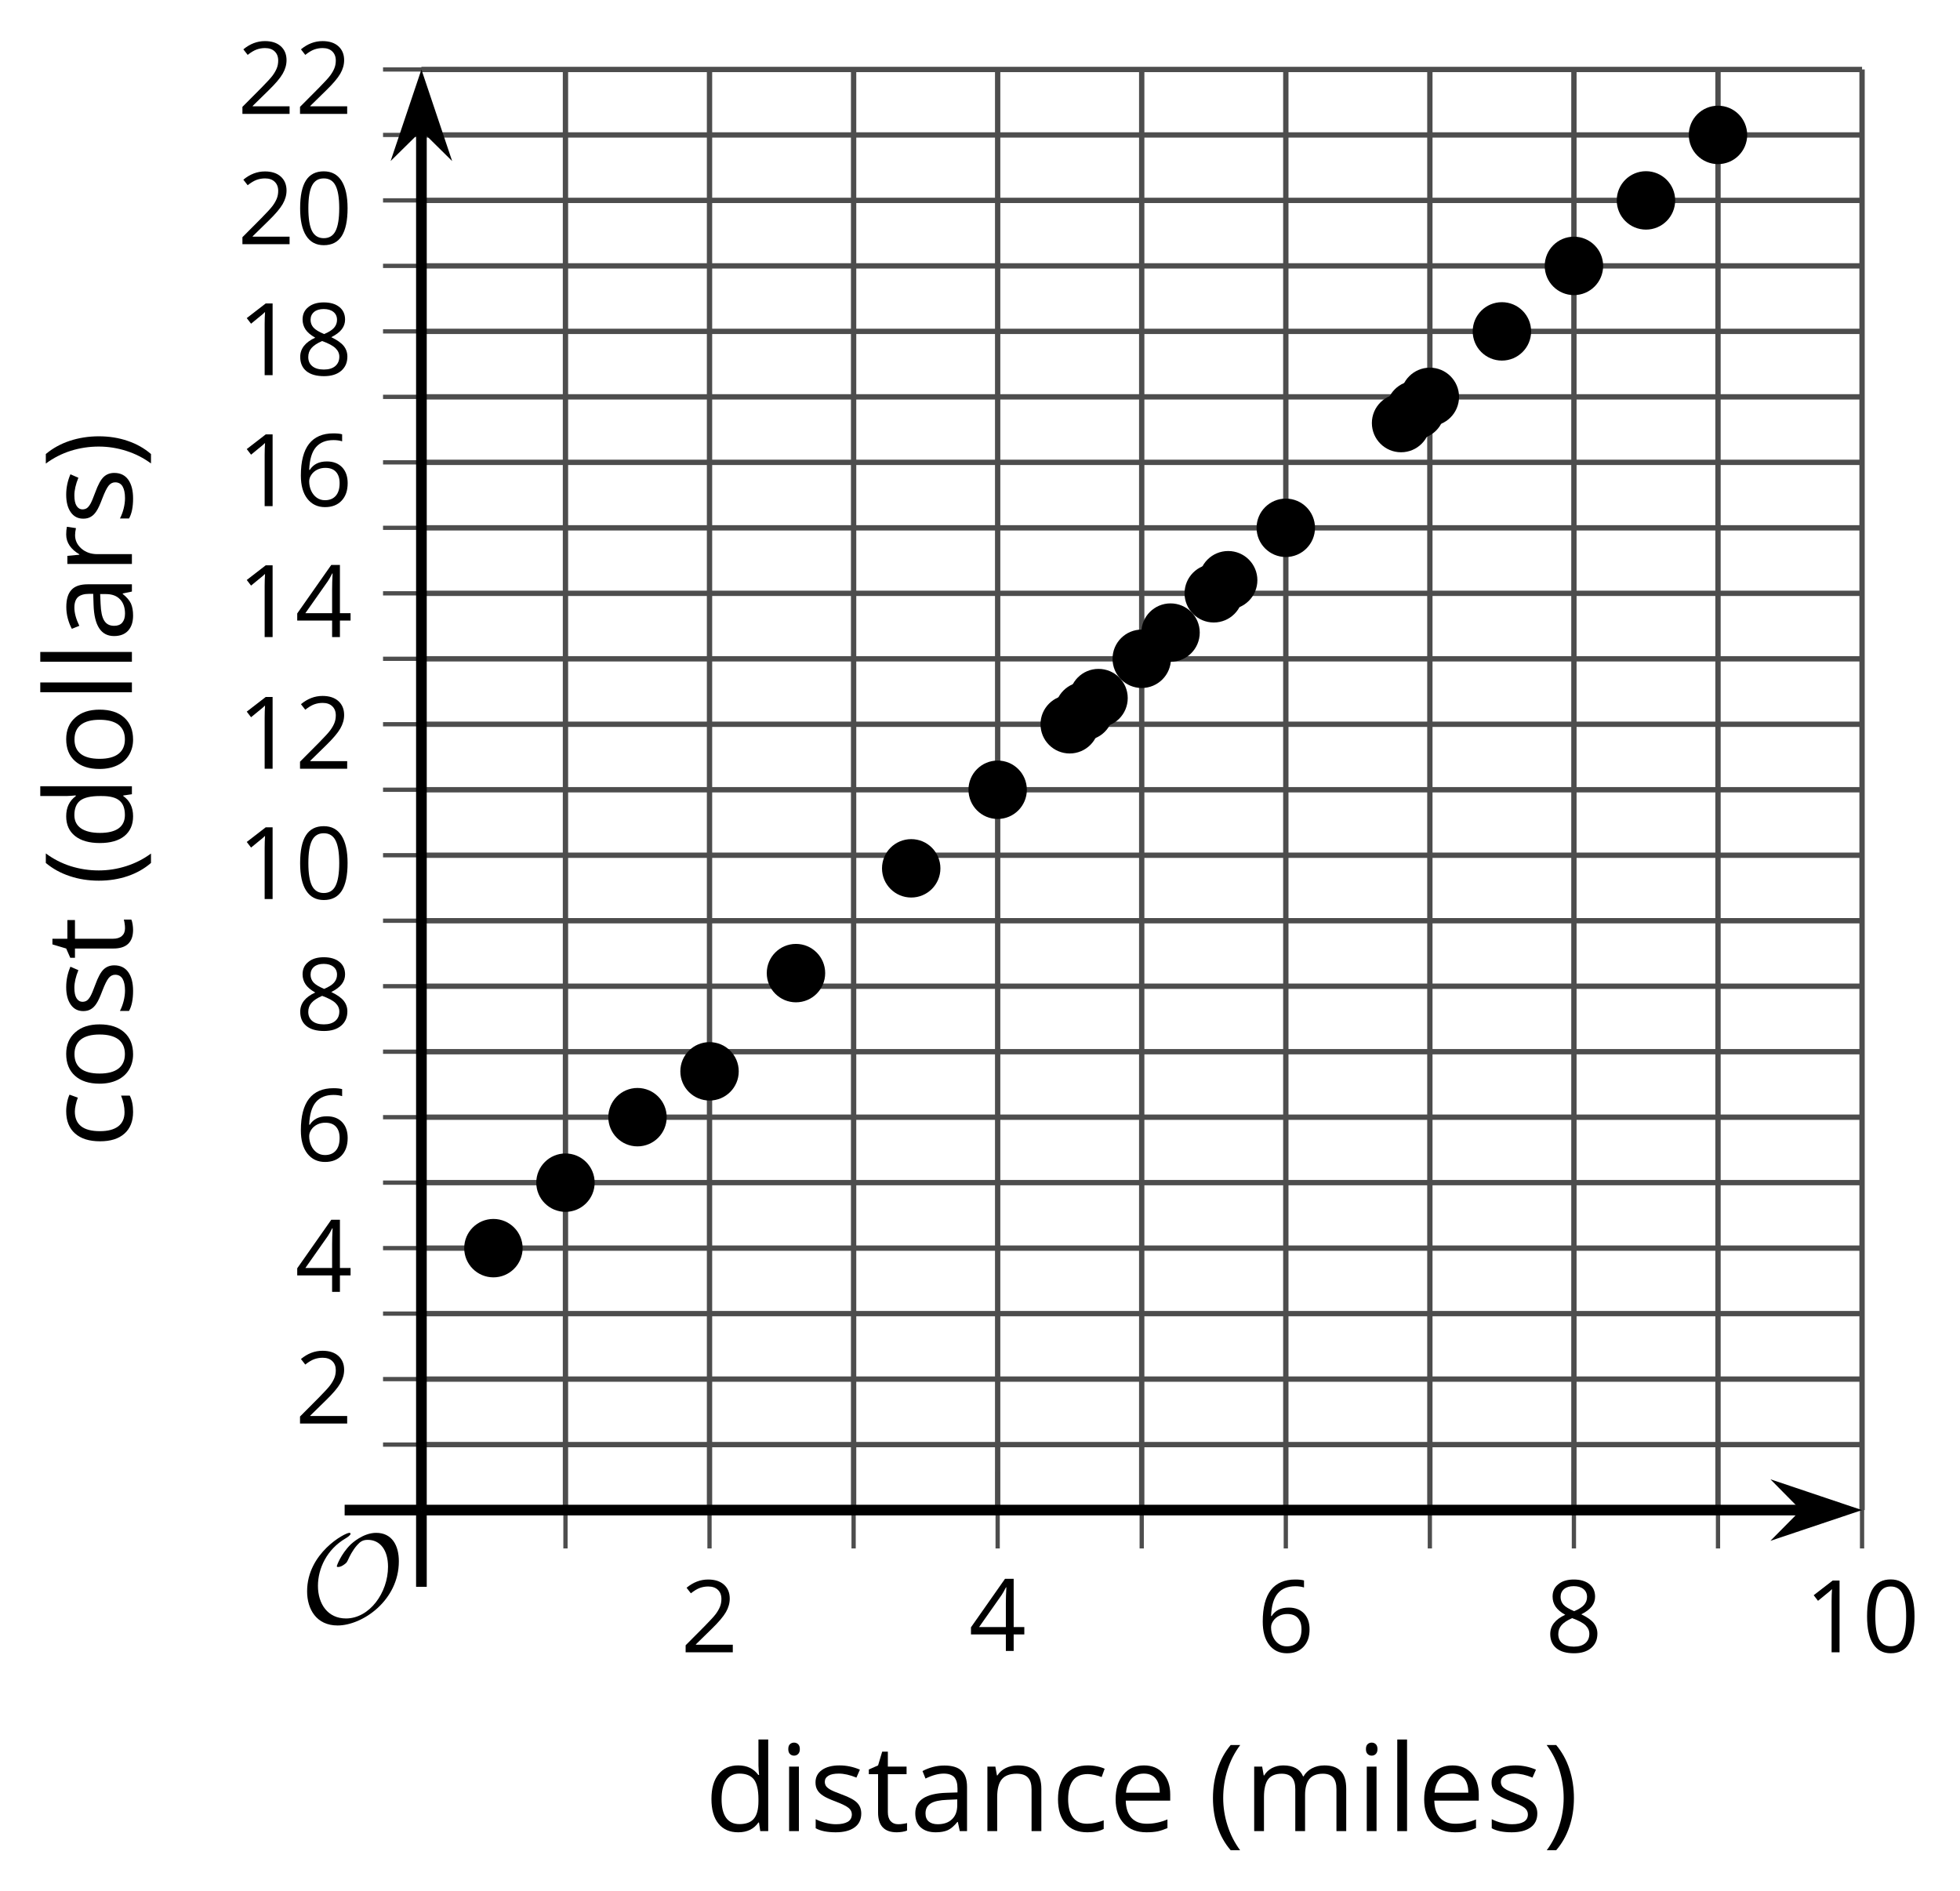 <?xml version='1.0' encoding='UTF-8'?>
<!-- This file was generated by dvisvgm 2.1.3 -->
<svg height='177.43pt' version='1.1' viewBox='-72 -72 183.896 177.43' width='183.896pt' xmlns='http://www.w3.org/2000/svg' xmlns:xlink='http://www.w3.org/1999/xlink'>
<defs>
<clipPath id='clip1'>
<path d='M-32.461 69.684H102.707V-65.484H-32.461Z'/>
</clipPath>
<path d='M9.289 -5.762C9.289 -7.281 8.62 -8.428 7.161 -8.428C5.918 -8.428 4.866 -7.424 4.782 -7.352C3.826 -6.408 3.467 -5.332 3.467 -5.308C3.467 -5.236 3.527 -5.224 3.587 -5.224C3.814 -5.224 4.005 -5.344 4.184 -5.475C4.399 -5.631 4.411 -5.667 4.543 -5.942C4.651 -6.181 4.926 -6.767 5.368 -7.269C5.655 -7.592 5.894 -7.771 6.372 -7.771C7.532 -7.771 8.273 -6.814 8.273 -5.248C8.273 -2.809 6.539 -0.395 4.328 -0.395C2.63 -0.395 1.698 -1.745 1.698 -3.455C1.698 -5.081 2.534 -6.874 4.28 -7.902C4.399 -7.974 4.758 -8.189 4.758 -8.345C4.758 -8.428 4.663 -8.428 4.639 -8.428C4.22 -8.428 0.681 -6.528 0.681 -2.941C0.681 -1.267 1.554 0.263 3.539 0.263C5.87 0.263 9.289 -2.08 9.289 -5.762Z' id='g0-79'/>
<use id='g7-8' transform='scale(1.2)' xlink:href='#g5-8'/>
<use id='g7-9' transform='scale(1.2)' xlink:href='#g5-9'/>
<use id='g7-65' transform='scale(1.2)' xlink:href='#g5-65'/>
<use id='g7-67' transform='scale(1.2)' xlink:href='#g5-67'/>
<use id='g7-68' transform='scale(1.2)' xlink:href='#g5-68'/>
<use id='g7-69' transform='scale(1.2)' xlink:href='#g5-69'/>
<use id='g7-73' transform='scale(1.2)' xlink:href='#g5-73'/>
<use id='g7-76' transform='scale(1.2)' xlink:href='#g5-76'/>
<use id='g7-77' transform='scale(1.2)' xlink:href='#g5-77'/>
<use id='g7-78' transform='scale(1.2)' xlink:href='#g5-78'/>
<use id='g7-79' transform='scale(1.2)' xlink:href='#g5-79'/>
<use id='g7-82' transform='scale(1.2)' xlink:href='#g5-82'/>
<use id='g7-83' transform='scale(1.2)' xlink:href='#g5-83'/>
<use id='g7-84' transform='scale(1.2)' xlink:href='#g5-84'/>
<path d='M0.378 -2.583C0.378 -1.782 0.497 -1.031 0.732 -0.336S1.312 0.971 1.763 1.492H2.5C2.072 0.912 1.745 0.272 1.519 -0.433S1.179 -1.855 1.179 -2.592C1.179 -3.343 1.289 -4.07 1.51 -4.779C1.736 -5.488 2.067 -6.137 2.509 -6.731H1.763C1.317 -6.197 0.971 -5.576 0.737 -4.866C0.497 -4.157 0.378 -3.398 0.378 -2.583Z' id='g5-8'/>
<path d='M2.413 -2.583C2.413 -3.389 2.293 -4.148 2.058 -4.862C1.823 -5.571 1.478 -6.192 1.027 -6.731H0.281C0.723 -6.137 1.054 -5.488 1.28 -4.779C1.501 -4.07 1.611 -3.343 1.611 -2.592C1.611 -1.855 1.496 -1.133 1.271 -0.433C1.045 0.272 0.718 0.916 0.29 1.492H1.027C1.473 0.976 1.819 0.368 2.053 -0.327C2.293 -1.022 2.413 -1.777 2.413 -2.583Z' id='g5-9'/>
<path d='M4.922 -3.375C4.922 -4.498 4.733 -5.355 4.355 -5.948C3.973 -6.542 3.421 -6.837 2.689 -6.837C1.938 -6.837 1.381 -6.552 1.018 -5.985S0.47 -4.549 0.47 -3.375C0.47 -2.238 0.658 -1.377 1.036 -0.792C1.413 -0.203 1.966 0.092 2.689 0.092C3.444 0.092 4.006 -0.193 4.374 -0.769C4.738 -1.344 4.922 -2.21 4.922 -3.375ZM1.243 -3.375C1.243 -4.355 1.358 -5.064 1.588 -5.506C1.819 -5.953 2.187 -6.174 2.689 -6.174C3.2 -6.174 3.568 -5.948 3.794 -5.497C4.024 -5.051 4.139 -4.342 4.139 -3.375S4.024 -1.699 3.794 -1.243C3.568 -0.792 3.2 -0.566 2.689 -0.566C2.187 -0.566 1.819 -0.792 1.588 -1.234C1.358 -1.685 1.243 -2.394 1.243 -3.375Z' id='g5-16'/>
<path d='M3.292 0V-6.731H2.647L0.866 -5.355L1.271 -4.83C1.92 -5.359 2.288 -5.658 2.366 -5.727S2.518 -5.866 2.583 -5.93C2.56 -5.576 2.546 -5.198 2.546 -4.797V0H3.292Z' id='g5-17'/>
<path d='M4.885 0V-0.709H1.423V-0.746L2.896 -2.187C3.554 -2.827 4.001 -3.352 4.24 -3.771S4.599 -4.609 4.599 -5.037C4.599 -5.585 4.42 -6.018 4.061 -6.344C3.702 -6.667 3.204 -6.828 2.574 -6.828C1.842 -6.828 1.169 -6.57 0.548 -6.054L0.953 -5.534C1.262 -5.778 1.538 -5.944 1.786 -6.036C2.04 -6.128 2.302 -6.174 2.583 -6.174C2.97 -6.174 3.273 -6.068 3.49 -5.856C3.706 -5.649 3.817 -5.364 3.817 -5.005C3.817 -4.751 3.775 -4.512 3.688 -4.291S3.471 -3.844 3.301 -3.61S2.772 -2.988 2.233 -2.44L0.46 -0.658V0H4.885Z' id='g5-18'/>
<path d='M5.203 -1.547V-2.242H4.204V-6.768H3.393L0.198 -2.215V-1.547H3.471V0H4.204V-1.547H5.203ZM3.471 -2.242H0.962L3.066 -5.235C3.195 -5.428 3.333 -5.672 3.481 -5.967H3.518C3.485 -5.414 3.471 -4.917 3.471 -4.48V-2.242Z' id='g5-20'/>
<path d='M0.539 -2.878C0.539 -1.943 0.741 -1.215 1.151 -0.691C1.561 -0.17 2.113 0.092 2.808 0.092C3.458 0.092 3.978 -0.11 4.355 -0.506C4.742 -0.912 4.931 -1.459 4.931 -2.159C4.931 -2.785 4.756 -3.283 4.411 -3.646C4.061 -4.01 3.582 -4.194 2.979 -4.194C2.247 -4.194 1.713 -3.932 1.377 -3.402H1.321C1.358 -4.365 1.565 -5.074 1.948 -5.525C2.33 -5.971 2.878 -6.197 3.6 -6.197C3.904 -6.197 4.176 -6.16 4.411 -6.082V-6.74C4.213 -6.8 3.936 -6.828 3.591 -6.828C2.583 -6.828 1.823 -6.501 1.308 -5.847C0.797 -5.189 0.539 -4.199 0.539 -2.878ZM2.799 -0.557C2.509 -0.557 2.251 -0.635 2.026 -0.797C1.805 -0.958 1.63 -1.174 1.506 -1.446S1.321 -2.012 1.321 -2.33C1.321 -2.546 1.39 -2.753 1.529 -2.951C1.662 -3.149 1.846 -3.306 2.076 -3.421S2.56 -3.591 2.836 -3.591C3.283 -3.591 3.614 -3.462 3.84 -3.209S4.176 -2.606 4.176 -2.159C4.176 -1.639 4.056 -1.243 3.812 -0.967C3.573 -0.695 3.237 -0.557 2.799 -0.557Z' id='g5-22'/>
<path d='M2.689 -6.828C2.086 -6.828 1.602 -6.685 1.243 -6.39C0.879 -6.105 0.7 -5.714 0.7 -5.226C0.7 -4.88 0.792 -4.572 0.976 -4.291C1.16 -4.015 1.464 -3.757 1.888 -3.518C0.948 -3.089 0.479 -2.486 0.479 -1.717C0.479 -1.142 0.672 -0.695 1.059 -0.378C1.446 -0.064 1.998 0.092 2.716 0.092C3.393 0.092 3.927 -0.074 4.319 -0.405C4.71 -0.741 4.903 -1.188 4.903 -1.745C4.903 -2.122 4.788 -2.454 4.558 -2.744C4.328 -3.029 3.941 -3.301 3.393 -3.564C3.844 -3.789 4.171 -4.038 4.378 -4.309S4.687 -4.885 4.687 -5.216C4.687 -5.718 4.507 -6.114 4.148 -6.4S3.301 -6.828 2.689 -6.828ZM1.234 -1.699C1.234 -2.03 1.335 -2.316 1.542 -2.551C1.75 -2.79 2.081 -3.006 2.537 -3.204C3.131 -2.988 3.55 -2.762 3.789 -2.532C4.029 -2.297 4.148 -2.035 4.148 -1.736C4.148 -1.363 4.019 -1.068 3.766 -0.852S3.154 -0.529 2.698 -0.529C2.233 -0.529 1.874 -0.631 1.621 -0.838C1.363 -1.045 1.234 -1.331 1.234 -1.699ZM2.68 -6.206C3.071 -6.206 3.375 -6.114 3.6 -5.93C3.821 -5.75 3.932 -5.502 3.932 -5.193C3.932 -4.913 3.84 -4.664 3.656 -4.452C3.476 -4.24 3.163 -4.042 2.726 -3.858C2.238 -4.061 1.901 -4.263 1.722 -4.466S1.45 -4.913 1.45 -5.193C1.45 -5.502 1.561 -5.746 1.777 -5.93S2.297 -6.206 2.68 -6.206Z' id='g5-24'/>
<path d='M3.913 0H4.48V-3.444C4.48 -4.033 4.337 -4.461 4.042 -4.728C3.757 -4.995 3.31 -5.129 2.707 -5.129C2.408 -5.129 2.113 -5.092 1.814 -5.014C1.519 -4.936 1.248 -4.83 0.999 -4.696L1.234 -4.111C1.763 -4.369 2.242 -4.498 2.661 -4.498C3.034 -4.498 3.306 -4.401 3.481 -4.217C3.646 -4.024 3.734 -3.734 3.734 -3.338V-3.025L2.878 -2.997C1.248 -2.947 0.433 -2.413 0.433 -1.395C0.433 -0.921 0.576 -0.552 0.856 -0.295C1.142 -0.037 1.533 0.092 2.035 0.092C2.408 0.092 2.721 0.037 2.974 -0.074C3.223 -0.189 3.471 -0.401 3.725 -0.718H3.762L3.913 0ZM2.187 -0.539C1.888 -0.539 1.653 -0.612 1.483 -0.755C1.317 -0.898 1.234 -1.11 1.234 -1.386C1.234 -1.74 1.367 -1.998 1.639 -2.164C1.906 -2.334 2.343 -2.426 2.951 -2.449L3.715 -2.482V-2.026C3.715 -1.556 3.582 -1.192 3.306 -0.93C3.039 -0.668 2.661 -0.539 2.187 -0.539Z' id='g5-65'/>
<path d='M2.827 0.092C3.338 0.092 3.766 0.005 4.102 -0.17V-0.847C3.66 -0.668 3.227 -0.576 2.808 -0.576C2.316 -0.576 1.948 -0.741 1.694 -1.073C1.446 -1.404 1.321 -1.878 1.321 -2.5C1.321 -3.808 1.832 -4.461 2.859 -4.461C3.011 -4.461 3.191 -4.438 3.389 -4.392C3.587 -4.351 3.771 -4.296 3.941 -4.227L4.176 -4.876C4.038 -4.945 3.849 -5.009 3.605 -5.06S3.122 -5.138 2.878 -5.138C2.127 -5.138 1.547 -4.908 1.142 -4.448C0.732 -3.987 0.529 -3.333 0.529 -2.491C0.529 -1.667 0.727 -1.031 1.133 -0.58C1.529 -0.134 2.095 0.092 2.827 0.092Z' id='g5-67'/>
<path d='M4.245 -0.677L4.346 0H4.968V-7.164H4.204V-5.111L4.222 -4.756L4.254 -4.392H4.194C3.831 -4.89 3.306 -5.138 2.62 -5.138C1.961 -5.138 1.45 -4.908 1.082 -4.448S0.529 -3.343 0.529 -2.509S0.714 -1.036 1.077 -0.585C1.446 -0.134 1.961 0.092 2.62 0.092C3.324 0.092 3.849 -0.166 4.204 -0.677H4.245ZM2.716 -0.548C2.261 -0.548 1.911 -0.714 1.676 -1.041S1.321 -1.855 1.321 -2.5C1.321 -3.135 1.441 -3.628 1.676 -3.978C1.915 -4.323 2.261 -4.498 2.707 -4.498C3.227 -4.498 3.61 -4.346 3.849 -4.042C4.084 -3.734 4.204 -3.223 4.204 -2.509V-2.348C4.204 -1.717 4.088 -1.257 3.849 -0.976C3.619 -0.691 3.237 -0.548 2.716 -0.548Z' id='g5-68'/>
<path d='M2.942 0.092C3.283 0.092 3.573 0.064 3.812 0.018C4.056 -0.037 4.309 -0.12 4.581 -0.235V-0.916C4.052 -0.691 3.513 -0.576 2.97 -0.576C2.454 -0.576 2.053 -0.727 1.768 -1.036C1.487 -1.344 1.335 -1.791 1.321 -2.385H4.797V-2.868C4.797 -3.55 4.613 -4.098 4.245 -4.512C3.877 -4.931 3.375 -5.138 2.744 -5.138C2.067 -5.138 1.533 -4.899 1.133 -4.42C0.727 -3.941 0.529 -3.297 0.529 -2.482C0.529 -1.676 0.746 -1.045 1.179 -0.589C1.607 -0.134 2.196 0.092 2.942 0.092ZM2.735 -4.498C3.135 -4.498 3.439 -4.369 3.656 -4.116C3.872 -3.858 3.978 -3.49 3.978 -3.006H1.34C1.381 -3.471 1.524 -3.84 1.768 -4.102C2.007 -4.365 2.33 -4.498 2.735 -4.498Z' id='g5-69'/>
<path d='M1.575 0V-5.046H0.81V0H1.575ZM0.746 -6.413C0.746 -6.243 0.787 -6.114 0.875 -6.031C0.962 -5.944 1.068 -5.902 1.197 -5.902C1.321 -5.902 1.427 -5.944 1.515 -6.031C1.602 -6.114 1.648 -6.243 1.648 -6.413S1.602 -6.713 1.515 -6.796S1.321 -6.92 1.197 -6.92C1.068 -6.92 0.962 -6.878 0.875 -6.796C0.787 -6.717 0.746 -6.588 0.746 -6.413Z' id='g5-73'/>
<path d='M1.575 0V-7.164H0.81V0H1.575Z' id='g5-76'/>
<path d='M7.242 0H8.006V-3.292C8.006 -3.936 7.864 -4.406 7.578 -4.696C7.297 -4.991 6.869 -5.138 6.298 -5.138C5.935 -5.138 5.608 -5.06 5.322 -4.908S4.82 -4.544 4.669 -4.282H4.632C4.388 -4.853 3.872 -5.138 3.085 -5.138C2.758 -5.138 2.468 -5.069 2.201 -4.931C1.943 -4.793 1.736 -4.599 1.593 -4.355H1.556L1.432 -5.046H0.81V0H1.575V-2.647C1.575 -3.301 1.685 -3.771 1.906 -4.061C2.132 -4.346 2.482 -4.489 2.96 -4.489C3.324 -4.489 3.596 -4.388 3.766 -4.19C3.936 -3.987 4.024 -3.683 4.024 -3.283V0H4.788V-2.818C4.788 -3.384 4.903 -3.808 5.129 -4.079S5.709 -4.489 6.183 -4.489C6.547 -4.489 6.814 -4.388 6.984 -4.19C7.155 -3.987 7.242 -3.683 7.242 -3.283V0Z' id='g5-77'/>
<path d='M4.263 0H5.028V-3.292C5.028 -3.936 4.876 -4.406 4.567 -4.696C4.259 -4.991 3.803 -5.138 3.195 -5.138C2.85 -5.138 2.532 -5.069 2.251 -4.936C1.971 -4.797 1.75 -4.604 1.593 -4.355H1.556L1.432 -5.046H0.81V0H1.575V-2.647C1.575 -3.306 1.699 -3.775 1.943 -4.061S2.574 -4.489 3.103 -4.489C3.504 -4.489 3.794 -4.388 3.983 -4.185S4.263 -3.674 4.263 -3.264V0Z' id='g5-78'/>
<path d='M5.166 -2.528C5.166 -3.329 4.959 -3.964 4.54 -4.434C4.125 -4.903 3.564 -5.138 2.859 -5.138C2.127 -5.138 1.556 -4.908 1.146 -4.448C0.737 -3.992 0.529 -3.352 0.529 -2.528C0.529 -1.998 0.626 -1.533 0.815 -1.137S1.275 -0.437 1.625 -0.226S2.376 0.092 2.827 0.092C3.559 0.092 4.13 -0.138 4.544 -0.599C4.959 -1.064 5.166 -1.704 5.166 -2.528ZM1.321 -2.528C1.321 -3.177 1.45 -3.669 1.704 -3.996S2.334 -4.489 2.836 -4.489C3.343 -4.489 3.725 -4.323 3.987 -3.987C4.245 -3.656 4.374 -3.168 4.374 -2.528C4.374 -1.878 4.245 -1.39 3.987 -1.05C3.725 -0.718 3.347 -0.548 2.845 -0.548S1.966 -0.718 1.708 -1.054S1.321 -1.883 1.321 -2.528Z' id='g5-79'/>
<path d='M3.112 -5.138C2.795 -5.138 2.505 -5.051 2.242 -4.871S1.754 -4.438 1.565 -4.111H1.529L1.441 -5.046H0.81V0H1.575V-2.707C1.575 -3.2 1.722 -3.614 2.007 -3.946C2.302 -4.277 2.647 -4.443 3.057 -4.443C3.218 -4.443 3.402 -4.42 3.61 -4.374L3.715 -5.083C3.536 -5.12 3.338 -5.138 3.112 -5.138Z' id='g5-82'/>
<path d='M4.065 -1.377C4.065 -1.713 3.959 -1.989 3.748 -2.21C3.541 -2.431 3.135 -2.652 2.537 -2.868C2.099 -3.029 1.805 -3.154 1.653 -3.241S1.39 -3.416 1.317 -3.513C1.252 -3.61 1.215 -3.725 1.215 -3.858C1.215 -4.056 1.308 -4.213 1.492 -4.328S1.948 -4.498 2.311 -4.498C2.721 -4.498 3.181 -4.392 3.688 -4.185L3.959 -4.807C3.439 -5.028 2.91 -5.138 2.366 -5.138C1.782 -5.138 1.326 -5.018 0.99 -4.779C0.654 -4.544 0.488 -4.217 0.488 -3.808C0.488 -3.577 0.534 -3.379 0.635 -3.214C0.727 -3.048 0.875 -2.901 1.077 -2.772C1.271 -2.638 1.607 -2.486 2.076 -2.311C2.569 -2.122 2.901 -1.957 3.076 -1.814C3.241 -1.676 3.329 -1.51 3.329 -1.312C3.329 -1.05 3.223 -0.856 3.006 -0.727C2.79 -0.603 2.486 -0.539 2.086 -0.539C1.828 -0.539 1.561 -0.576 1.28 -0.645C1.004 -0.714 0.746 -0.81 0.502 -0.935V-0.226C0.875 -0.014 1.4 0.092 2.067 0.092C2.698 0.092 3.191 -0.037 3.541 -0.29S4.065 -0.907 4.065 -1.377Z' id='g5-83'/>
<path d='M2.44 -0.539C2.187 -0.539 1.989 -0.622 1.846 -0.783S1.63 -1.179 1.63 -1.483V-4.452H3.094V-5.046H1.63V-6.215H1.188L0.866 -5.138L0.143 -4.82V-4.452H0.866V-1.45C0.866 -0.424 1.354 0.092 2.33 0.092C2.459 0.092 2.606 0.078 2.762 0.055C2.928 0.028 3.048 -0.005 3.131 -0.046V-0.631C3.057 -0.608 2.956 -0.589 2.832 -0.571C2.707 -0.548 2.574 -0.539 2.44 -0.539Z' id='g5-84'/>
</defs>
<g id='page1'>
<path d='M-18.945 69.684V-65.484M8.09 69.684V-65.484M35.121 69.684V-65.484M62.156 69.684V-65.484M89.191 69.684V-65.484' fill='none' stroke='#4d4d4d' stroke-linejoin='bevel' stroke-miterlimit='10.037' stroke-width='0.5'/>
<path d='M-5.43 69.684V-65.484M21.605 69.684V-65.484M48.641 69.684V-65.484M75.672 69.684V-65.484M102.707 69.684V-65.484' fill='none' stroke='#4d4d4d' stroke-linejoin='bevel' stroke-miterlimit='10.037' stroke-width='0.5'/>
<path d='M-32.461 63.539H102.707M-32.461 51.25H102.707M-32.461 38.961H102.707M-32.461 26.676H102.707M-32.461 14.387H102.707M-32.461 2.098H102.707M-32.461 -10.188H102.707M-32.461 -22.477H102.707M-32.461 -34.766H102.707M-32.461 -47.055H102.707M-32.461 -59.34H102.707' fill='none' stroke='#4d4d4d' stroke-linejoin='bevel' stroke-miterlimit='10.037' stroke-width='0.5'/>
<path d='M-32.461 57.395H102.707M-32.461 45.105H102.707M-32.461 32.82H102.707M-32.461 20.531H102.707M-32.461 8.242H102.707M-32.461 -4.047H102.707M-32.461 -16.332H102.707M-32.461 -28.621H102.707M-32.461 -40.91H102.707M-32.461 -53.199H102.707M-32.461 -65.484H102.707' fill='none' stroke='#4d4d4d' stroke-linejoin='bevel' stroke-miterlimit='10.037' stroke-width='0.5'/>
<path d='M-18.945 73.285V66.082M8.09 73.285V66.082M35.121 73.285V66.082M62.156 73.285V66.082M89.191 73.285V66.082' fill='none' stroke='#4d4d4d' stroke-linejoin='bevel' stroke-miterlimit='10.037' stroke-width='0.4'/>
<path d='M-5.43 73.285V66.082M21.605 73.285V66.082M48.641 73.285V66.082M75.672 73.285V66.082M102.707 73.285V66.082' fill='none' stroke='#4d4d4d' stroke-linejoin='bevel' stroke-miterlimit='10.037' stroke-width='0.4'/>
<path d='M-36.062 63.539H-28.863M-36.062 51.25H-28.863M-36.062 38.961H-28.863M-36.062 26.676H-28.863M-36.062 14.387H-28.863M-36.062 2.098H-28.863M-36.062 -10.188H-28.863M-36.062 -22.477H-28.863M-36.062 -34.766H-28.863M-36.062 -47.055H-28.863M-36.062 -59.34H-28.863' fill='none' stroke='#4d4d4d' stroke-linejoin='bevel' stroke-miterlimit='10.037' stroke-width='0.4'/>
<path d='M-36.062 57.395H-28.863M-36.062 45.105H-28.863M-36.062 32.82H-28.863M-36.062 20.531H-28.863M-36.062 8.242H-28.863M-36.062 -4.047H-28.863M-36.062 -16.332H-28.863M-36.062 -28.621H-28.863M-36.062 -40.91H-28.863M-36.062 -53.199H-28.863M-36.062 -65.484H-28.863' fill='none' stroke='#4d4d4d' stroke-linejoin='bevel' stroke-miterlimit='10.037' stroke-width='0.4'/>
<path d='M-32.461 69.684H97.414' fill='none' stroke='#000000' stroke-linejoin='bevel' stroke-miterlimit='10.037' stroke-width='1'/>
<path d='M101.133 69.684L95.941 67.938L97.664 69.684L95.941 71.426Z'/>
<path d='M101.133 69.684L95.941 67.938L97.664 69.684L95.941 71.426Z' fill='none' stroke='#000000' stroke-miterlimit='10.037' stroke-width='1'/>
<path d='M-32.461 69.684V-60.191' fill='none' stroke='#000000' stroke-linejoin='bevel' stroke-miterlimit='10.037' stroke-width='1'/>
<path d='M-32.461 -63.91L-34.207 -58.719L-32.461 -60.441L-30.719 -58.719Z'/>
<path d='M-32.461 -63.91L-34.207 -58.719L-32.461 -60.441L-30.719 -58.719Z' fill='none' stroke='#000000' stroke-miterlimit='10.037' stroke-width='1'/>
<g transform='matrix(1 0 0 1 -15.207 49.091)'>
<use x='7.076' xlink:href='#g5-18' y='33.935'/>
</g>
<g transform='matrix(1 0 0 1 11.827 48.963)'>
<use x='7.076' xlink:href='#g5-20' y='33.935'/>
</g>
<g transform='matrix(1 0 0 1 38.861 49.091)'>
<use x='7.076' xlink:href='#g5-22' y='33.935'/>
</g>
<g transform='matrix(1 0 0 1 65.895 49.091)'>
<use x='7.076' xlink:href='#g5-24' y='33.935'/>
</g>
<g transform='matrix(1 0 0 1 90.227 49.091)'>
<use x='7.076' xlink:href='#g5-17' y='33.935'/>
<use x='12.48' xlink:href='#g5-16' y='33.935'/>
</g>
<g transform='matrix(1 0 0 1 -51.387 27.629)'>
<use x='7.076' xlink:href='#g5-18' y='33.935'/>
</g>
<g transform='matrix(1 0 0 1 -51.387 15.277)'>
<use x='7.076' xlink:href='#g5-20' y='33.935'/>
</g>
<g transform='matrix(1 0 0 1 -51.387 2.994)'>
<use x='7.076' xlink:href='#g5-22' y='33.935'/>
</g>
<g transform='matrix(1 0 0 1 -51.387 -9.294)'>
<use x='7.076' xlink:href='#g5-24' y='33.935'/>
</g>
<g transform='matrix(1 0 0 1 -56.791 -21.582)'>
<use x='7.076' xlink:href='#g5-17' y='33.935'/>
<use x='12.48' xlink:href='#g5-16' y='33.935'/>
</g>
<g transform='matrix(1 0 0 1 -56.791 -33.811)'>
<use x='7.076' xlink:href='#g5-17' y='33.935'/>
<use x='12.48' xlink:href='#g5-18' y='33.935'/>
</g>
<g transform='matrix(1 0 0 1 -56.791 -46.163)'>
<use x='7.076' xlink:href='#g5-17' y='33.935'/>
<use x='12.48' xlink:href='#g5-20' y='33.935'/>
</g>
<g transform='matrix(1 0 0 1 -56.791 -58.446)'>
<use x='7.076' xlink:href='#g5-17' y='33.935'/>
<use x='12.48' xlink:href='#g5-22' y='33.935'/>
</g>
<g transform='matrix(1 0 0 1 -56.791 -70.734)'>
<use x='7.076' xlink:href='#g5-17' y='33.935'/>
<use x='12.48' xlink:href='#g5-24' y='33.935'/>
</g>
<g transform='matrix(1 0 0 1 -56.791 -83.022)'>
<use x='7.076' xlink:href='#g5-18' y='33.935'/>
<use x='12.48' xlink:href='#g5-16' y='33.935'/>
</g>
<g transform='matrix(1 0 0 1 -56.791 -95.251)'>
<use x='7.076' xlink:href='#g5-18' y='33.935'/>
<use x='12.48' xlink:href='#g5-18' y='33.935'/>
</g>
<path clip-path='url(#clip1)' d='M-16.207 38.961C-16.207 37.449 -17.434 36.223 -18.945 36.223C-20.457 36.223 -21.684 37.449 -21.684 38.961C-21.684 40.477 -20.457 41.703 -18.945 41.703C-17.434 41.703 -16.207 40.477 -16.207 38.961Z'/>
<path clip-path='url(#clip1)' d='M-22.965 45.105C-22.965 43.594 -24.191 42.367 -25.703 42.367C-27.219 42.367 -28.445 43.594 -28.445 45.105C-28.445 46.621 -27.219 47.848 -25.703 47.848C-24.191 47.848 -22.965 46.621 -22.965 45.105Z'/>
<path clip-path='url(#clip1)' d='M-9.449 32.82C-9.449 31.305 -10.676 30.078 -12.188 30.078C-13.699 30.078 -14.926 31.305 -14.926 32.82C-14.926 34.332 -13.699 35.559 -12.188 35.559C-10.676 35.559 -9.449 34.332 -9.449 32.82Z'/>
<path clip-path='url(#clip1)' d='M-2.688 28.52C-2.688 27.004 -3.914 25.777 -5.43 25.777C-6.941 25.777 -8.168 27.004 -8.168 28.52C-8.168 30.031 -6.941 31.258 -5.43 31.258C-3.914 31.258 -2.688 30.031 -2.688 28.52Z'/>
<path clip-path='url(#clip1)' d='M5.422 19.301C5.422 17.789 4.195 16.562 2.68 16.562C1.168 16.562 -0.059 17.789 -0.059 19.301C-0.059 20.816 1.168 22.043 2.68 22.043C4.195 22.043 5.422 20.816 5.422 19.301Z'/>
<path clip-path='url(#clip1)' d='M16.234 9.473C16.234 7.957 15.008 6.731 13.496 6.731C11.98 6.731 10.754 7.957 10.754 9.473C10.754 10.984 11.98 12.211 13.496 12.211C15.008 12.211 16.234 10.984 16.234 9.473Z'/>
<path clip-path='url(#clip1)' d='M24.344 2.098C24.344 0.586 23.117 -0.641 21.605 -0.641C20.094 -0.641 18.867 0.586 18.867 2.098C18.867 3.613 20.094 4.84 21.605 4.84C23.117 4.84 24.344 3.613 24.344 2.098Z'/>
<path clip-path='url(#clip1)' d='M31.105 -4.047C31.105 -5.559 29.875 -6.785 28.363 -6.785C26.852 -6.785 25.625 -5.559 25.625 -4.047C25.625 -2.531 26.852 -1.305 28.363 -1.305C29.875 -1.305 31.105 -2.531 31.105 -4.047Z'/>
<path clip-path='url(#clip1)' d='M32.457 -5.273C32.457 -6.789 31.23 -8.016 29.715 -8.016C28.203 -8.016 26.977 -6.789 26.977 -5.273C26.977 -3.762 28.203 -2.535 29.715 -2.535C31.23 -2.535 32.457 -3.762 32.457 -5.273Z'/>
<path clip-path='url(#clip1)' d='M33.809 -6.504C33.809 -8.016 32.582 -9.242 31.066 -9.242C29.555 -9.242 28.328 -8.016 28.328 -6.504C28.328 -4.988 29.555 -3.762 31.066 -3.762C32.582 -3.762 33.809 -4.988 33.809 -6.504Z'/>
<path clip-path='url(#clip1)' d='M37.863 -10.188C37.863 -11.703 36.637 -12.93 35.121 -12.93C33.609 -12.93 32.383 -11.703 32.383 -10.188C32.383 -8.676 33.609 -7.449 35.121 -7.449C36.637 -7.449 37.863 -8.676 37.863 -10.188Z'/>
<path clip-path='url(#clip1)' d='M44.621 -16.332C44.621 -17.848 43.395 -19.074 41.879 -19.074C40.367 -19.074 39.141 -17.848 39.141 -16.332C39.141 -14.82 40.367 -13.594 41.879 -13.594C43.395 -13.594 44.621 -14.82 44.621 -16.332Z'/>
<path clip-path='url(#clip1)' d='M40.566 -12.648C40.566 -14.16 39.34 -15.387 37.824 -15.387C36.312 -15.387 35.086 -14.16 35.086 -12.648C35.086 -11.133 36.312 -9.906 37.824 -9.906C39.34 -9.906 40.566 -11.133 40.566 -12.648Z'/>
<path clip-path='url(#clip1)' d='M45.973 -17.562C45.973 -19.074 44.746 -20.301 43.234 -20.301C41.719 -20.301 40.492 -19.074 40.492 -17.562C40.492 -16.051 41.719 -14.824 43.234 -14.824C44.746 -14.824 45.973 -16.051 45.973 -17.562Z'/>
<path clip-path='url(#clip1)' d='M51.379 -22.477C51.379 -23.992 50.152 -25.219 48.641 -25.219C47.125 -25.219 45.898 -23.992 45.898 -22.477C45.898 -20.965 47.125 -19.738 48.641 -19.738C50.152 -19.738 51.379 -20.965 51.379 -22.477Z'/>
<path clip-path='url(#clip1)' d='M62.191 -32.309C62.191 -33.82 60.965 -35.047 59.453 -35.047C57.941 -35.047 56.715 -33.82 56.715 -32.309C56.715 -30.793 57.941 -29.566 59.453 -29.566C60.965 -29.566 62.191 -30.793 62.191 -32.309Z'/>
<path clip-path='url(#clip1)' d='M63.543 -33.535C63.543 -35.051 62.316 -36.277 60.805 -36.277C59.293 -36.277 58.066 -35.051 58.066 -33.535C58.066 -32.023 59.293 -30.797 60.805 -30.797C62.316 -30.797 63.543 -32.023 63.543 -33.535Z'/>
<path clip-path='url(#clip1)' d='M71.656 -40.91C71.656 -42.422 70.429 -43.648 68.914 -43.648C67.402 -43.648 66.176 -42.422 66.176 -40.91C66.176 -39.395 67.402 -38.168 68.914 -38.168C70.429 -38.168 71.656 -39.395 71.656 -40.91Z'/>
<path clip-path='url(#clip1)' d='M78.414 -47.055C78.414 -48.566 77.187 -49.793 75.672 -49.793C74.16 -49.793 72.933 -48.566 72.933 -47.055C72.933 -45.539 74.16 -44.312 75.672 -44.312C77.187 -44.312 78.414 -45.539 78.414 -47.055Z'/>
<path clip-path='url(#clip1)' d='M64.894 -34.766C64.894 -36.277 63.668 -37.504 62.156 -37.504C60.645 -37.504 59.418 -36.277 59.418 -34.766C59.418 -33.254 60.645 -32.027 62.156 -32.027C63.668 -32.027 64.894 -33.254 64.894 -34.766Z'/>
<path clip-path='url(#clip1)' d='M85.172 -53.199C85.172 -54.711 83.945 -55.937 82.433 -55.937C80.918 -55.937 79.691 -54.711 79.691 -53.199C79.691 -51.684 80.918 -50.457 82.433 -50.457C83.945 -50.457 85.172 -51.684 85.172 -53.199Z'/>
<path clip-path='url(#clip1)' d='M91.929 -59.34C91.929 -60.855 90.703 -62.082 89.191 -62.082C87.675 -62.082 86.449 -60.855 86.449 -59.34C86.449 -57.828 87.675 -56.602 89.191 -56.602C90.703 -56.602 91.929 -57.828 91.929 -59.34Z'/>
<g transform='matrix(1 0 0 1 -50.943 46.312)'>
<use x='7.076' xlink:href='#g0-79' y='33.935'/>
</g>
<path d='M-32.461 76.883V69.684' fill='none' stroke='#000000' stroke-linejoin='bevel' stroke-miterlimit='10.037' stroke-width='1'/>
<path d='M-39.664 69.684H-32.461' fill='none' stroke='#000000' stroke-linejoin='bevel' stroke-miterlimit='10.037' stroke-width='1'/>
<g transform='matrix(1 0 0 1 -12.96 65.87)'>
<use x='7.076' xlink:href='#g7-68' y='33.935'/>
<use x='14.026' xlink:href='#g7-73' y='33.935'/>
<use x='16.889' xlink:href='#g7-83' y='33.935'/>
<use x='22.306' xlink:href='#g7-84' y='33.935'/>
<use x='26.315' xlink:href='#g7-65' y='33.935'/>
<use x='32.63' xlink:href='#g7-78' y='33.935'/>
<use x='39.592' xlink:href='#g7-67' y='33.935'/>
<use x='44.998' xlink:href='#g7-69' y='33.935'/>
<use x='54.311' xlink:href='#g7-8' y='33.935'/>
<use x='57.661' xlink:href='#g7-77' y='33.935'/>
<use x='68.224' xlink:href='#g7-73' y='33.935'/>
<use x='71.086' xlink:href='#g7-76' y='33.935'/>
<use x='73.948' xlink:href='#g7-69' y='33.935'/>
<use x='80.319' xlink:href='#g7-83' y='33.935'/>
<use x='85.737' xlink:href='#g7-9' y='33.935'/>
</g>
<g transform='matrix(0 -1 1 0 -93.559 42.793)'>
<use x='7.076' xlink:href='#g7-67' y='33.935'/>
<use x='12.482' xlink:href='#g7-79' y='33.935'/>
<use x='19.342' xlink:href='#g7-83' y='33.935'/>
<use x='24.759' xlink:href='#g7-84' y='33.935'/>
<use x='31.71' xlink:href='#g7-8' y='33.935'/>
<use x='35.06' xlink:href='#g7-68' y='33.935'/>
<use x='42.011' xlink:href='#g7-79' y='33.935'/>
<use x='48.871' xlink:href='#g7-76' y='33.935'/>
<use x='51.733' xlink:href='#g7-76' y='33.935'/>
<use x='54.595' xlink:href='#g7-65' y='33.935'/>
<use x='60.91' xlink:href='#g7-82' y='33.935'/>
<use x='65.543' xlink:href='#g7-83' y='33.935'/>
<use x='70.961' xlink:href='#g7-9' y='33.935'/>
</g>
</g>
</svg>